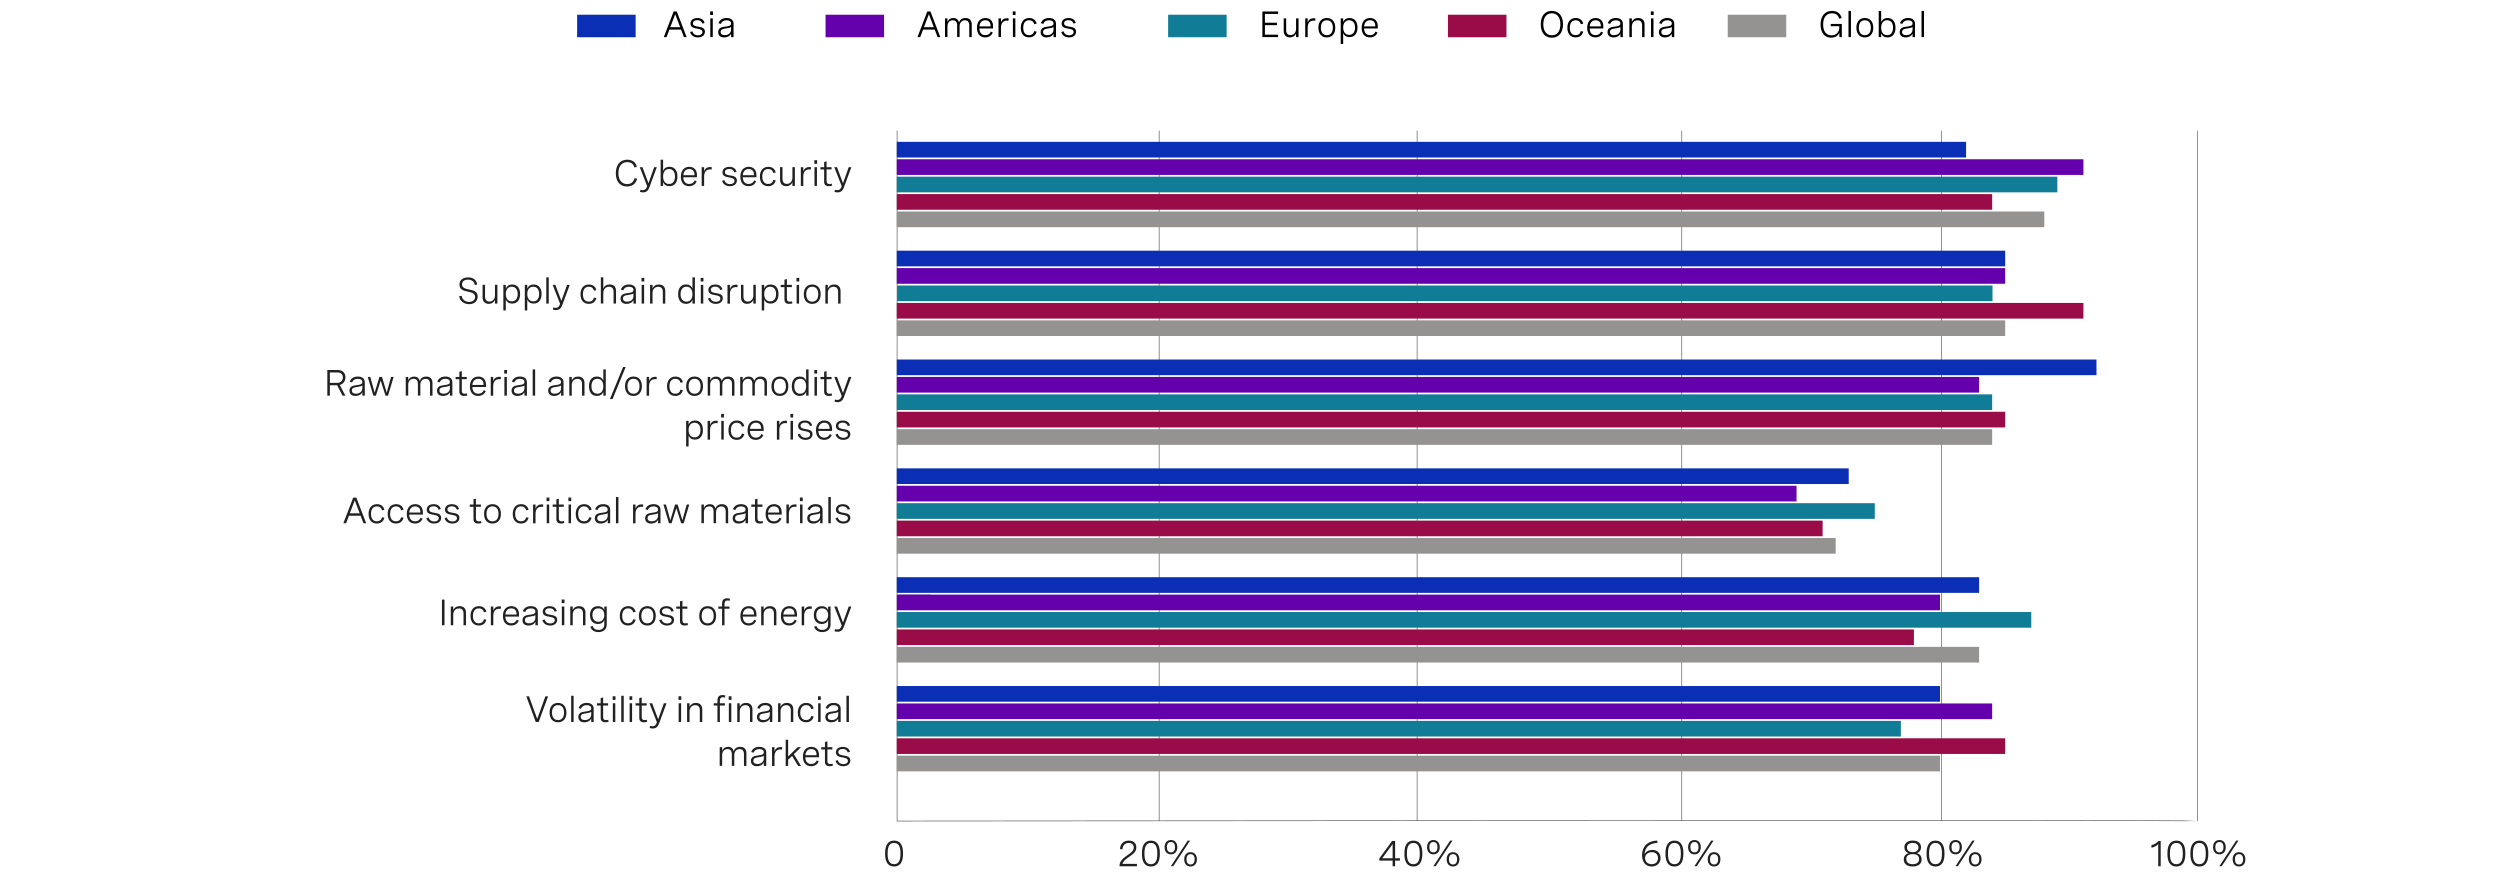 <?xml version="1.0" encoding="UTF-8"?><svg id="a" xmlns="http://www.w3.org/2000/svg" viewBox="0 0 956 337.97"><defs><style>.b{stroke:#000;stroke-width:.95px;}.b,.c{fill:none;stroke-miterlimit:10;}.c{stroke:#585656;stroke-width:.25px;}.d{fill:#0a2fb5;}.e{fill:#959392;}.f{fill:#117c96;}.g{fill:#212121;}.h{fill:#990c47;}.i{fill:#6500ad;}</style></defs><g><g><path d="M350.84,14.19l3.76-9.8h1.2l3.77,9.8h-1.04l-1.09-2.87h-4.46l-1.09,2.87h-1.04Zm2.47-3.8h3.77l-1.88-4.96-1.89,4.96Z"/><path d="M361.37,7.03h.94v1.33c.4-.94,1.17-1.47,2.28-1.47s1.86,.58,2.11,1.68c.41-1.06,1.22-1.68,2.5-1.68,1.55,0,2.39,.91,2.39,2.43v4.87h-.94v-4.46c0-1.29-.57-1.97-1.66-1.97-1.28,0-2.04,.96-2.04,2.3v4.12h-.94v-4.46c0-1.28-.55-1.97-1.64-1.97-1.29,0-2.06,.95-2.06,2.3v4.12h-.94V7.03Z"/><path d="M379.75,10.89h-5.23c.03,1.5,.77,2.56,2.27,2.56,1.11,0,1.78-.58,2.1-1.37l.77,.37c-.48,1.08-1.42,1.85-2.93,1.85-2.08,0-3.14-1.48-3.14-3.65,0-2.31,1.22-3.76,3.22-3.76,1.76,0,2.94,1.13,2.94,3.14v.86Zm-5.22-.8h4.27v-.14c0-1.5-.8-2.21-2.02-2.21-1.39,0-2.14,1-2.25,2.35Z"/><path d="M381.83,7.03h.94v1.59c.38-1.17,1.27-1.65,2.32-1.65,.2,0,.4,.02,.61,.06l-.05,.9c-.21-.03-.4-.05-.61-.05-1.46,0-2.27,.98-2.27,2.69v3.64h-.94V7.03Z"/><path d="M388.34,4.36v1.38h-1.07v-1.38h1.07Zm-.07,2.67v7.16h-.94V7.03h.94Z"/><path d="M395.5,9.25c-.25-.97-.93-1.51-1.96-1.51-1.35,0-2.26,.94-2.26,2.87,0,1.81,.79,2.84,2.24,2.84,1.06,0,1.74-.55,1.98-1.56l.91,.2c-.33,1.33-1.3,2.21-2.89,2.21-2,0-3.17-1.39-3.17-3.69s1.24-3.72,3.21-3.72c1.59,0,2.53,.87,2.86,2.16l-.91,.2Z"/><path d="M403.81,9.07v5.13h-.93v-1.31c-.59,1.06-1.62,1.42-2.64,1.42-1.48,0-2.3-.77-2.3-2.04,0-1.76,1.58-1.95,2.91-2.12,1.13-.15,2.02-.29,2.02-1.18,0-.72-.58-1.22-1.72-1.22s-1.89,.51-2.19,1.39l-.9-.27c.4-1.22,1.47-1.98,3.1-1.98s2.65,.79,2.65,2.17Zm-.94,2.31v-1.05c-.47,.32-1.22,.44-1.98,.55-1.06,.15-2.02,.27-2.02,1.35,0,.85,.6,1.22,1.54,1.22,1.37,0,2.45-.77,2.45-2.08Z"/><path d="M410.5,9.02c-.25-.85-.89-1.32-1.93-1.32s-1.67,.48-1.67,1.22c0,.94,.97,1.1,2.03,1.28,1.22,.2,2.56,.42,2.56,1.91,0,1.32-1.05,2.2-2.66,2.2-1.47,0-2.66-.74-3-2.08l.88-.26c.27,1.07,1.12,1.54,2.13,1.54,1.07,0,1.72-.52,1.72-1.27,0-.93-.99-1.09-2.05-1.29-1.22-.22-2.54-.46-2.54-1.94,0-1.33,1.06-2.11,2.64-2.11s2.46,.77,2.74,1.87l-.84,.25Z"/></g><g><path d="M253.84,14.19l3.76-9.8h1.2l3.77,9.8h-1.04l-1.09-2.87h-4.46l-1.09,2.87h-1.04Zm2.47-3.8h3.77l-1.88-4.96-1.89,4.96Z"/><path d="M268.57,9.02c-.25-.85-.89-1.32-1.93-1.32s-1.67,.48-1.67,1.22c0,.94,.97,1.1,2.03,1.28,1.22,.2,2.56,.42,2.56,1.91,0,1.32-1.05,2.2-2.66,2.2-1.47,0-2.66-.74-3-2.08l.88-.26c.27,1.07,1.12,1.54,2.13,1.54,1.07,0,1.72-.52,1.72-1.27,0-.93-.99-1.09-2.05-1.29-1.22-.22-2.54-.46-2.54-1.94,0-1.33,1.06-2.11,2.64-2.11s2.46,.77,2.74,1.87l-.84,.25Z"/><path d="M272.63,4.36v1.38h-1.07v-1.38h1.07Zm-.07,2.67v7.16h-.94V7.03h.94Z"/><path d="M280.51,9.07v5.13h-.93v-1.31c-.59,1.06-1.62,1.42-2.64,1.42-1.48,0-2.3-.77-2.3-2.04,0-1.76,1.58-1.95,2.91-2.12,1.13-.15,2.02-.29,2.02-1.18,0-.72-.58-1.22-1.72-1.22s-1.89,.51-2.19,1.39l-.9-.27c.4-1.22,1.47-1.98,3.1-1.98s2.65,.79,2.65,2.17Zm-.94,2.31v-1.05c-.47,.32-1.22,.44-1.98,.55-1.06,.15-2.02,.27-2.02,1.35,0,.85,.6,1.22,1.54,1.22,1.37,0,2.45-.77,2.45-2.08Z"/></g><rect class="i" x="315.69" y="5.63" width="22.38" height="8.61"/></g><rect class="d" x="220.69" y="5.63" width="22.38" height="8.61"/><g><g><path d="M597.69,9.29c0,3.23-1.61,5.13-4.26,5.13s-4.25-1.9-4.25-5.13,1.61-5.13,4.25-5.13,4.26,1.9,4.26,5.13Zm-7.52,0c0,2.66,1.24,4.2,3.26,4.2s3.26-1.54,3.26-4.2-1.24-4.2-3.26-4.2-3.26,1.54-3.26,4.2Z"/><path d="M604.51,9.25c-.25-.97-.93-1.51-1.96-1.51-1.35,0-2.26,.94-2.26,2.87,0,1.81,.79,2.84,2.24,2.84,1.06,0,1.74-.55,1.98-1.56l.91,.2c-.33,1.33-1.3,2.21-2.89,2.21-2,0-3.17-1.39-3.17-3.69s1.24-3.72,3.21-3.72c1.59,0,2.53,.87,2.86,2.16l-.91,.2Z"/><path d="M613.11,10.89h-5.23c.03,1.5,.77,2.56,2.27,2.56,1.11,0,1.78-.58,2.1-1.37l.77,.37c-.48,1.08-1.42,1.85-2.93,1.85-2.08,0-3.14-1.48-3.14-3.65,0-2.31,1.22-3.76,3.22-3.76,1.76,0,2.94,1.13,2.94,3.14v.86Zm-5.22-.8h4.27v-.14c0-1.5-.8-2.21-2.02-2.21-1.39,0-2.14,1-2.25,2.35Z"/><path d="M620.58,9.07v5.13h-.93v-1.31c-.59,1.06-1.62,1.42-2.64,1.42-1.48,0-2.3-.77-2.3-2.04,0-1.76,1.58-1.95,2.91-2.12,1.13-.15,2.02-.29,2.02-1.18,0-.72-.58-1.22-1.72-1.22s-1.89,.51-2.19,1.39l-.9-.27c.4-1.22,1.47-1.98,3.1-1.98s2.65,.79,2.65,2.17Zm-.94,2.31v-1.05c-.47,.32-1.22,.44-1.98,.55-1.06,.15-2.02,.27-2.02,1.35,0,.85,.6,1.22,1.54,1.22,1.37,0,2.45-.77,2.45-2.08Z"/><path d="M623.07,7.03h.94v1.36c.43-.94,1.22-1.5,2.42-1.5,1.59,0,2.45,.96,2.45,2.49v4.81h-.94v-4.47c0-1.24-.57-1.96-1.72-1.96-1.39,0-2.21,1.03-2.21,2.37v4.06h-.94V7.03Z"/><path d="M632.36,4.36v1.38h-1.07v-1.38h1.07Zm-.07,2.67v7.16h-.94V7.03h.94Z"/><path d="M640.24,9.07v5.13h-.93v-1.31c-.59,1.06-1.62,1.42-2.64,1.42-1.48,0-2.3-.77-2.3-2.04,0-1.76,1.58-1.95,2.91-2.12,1.13-.15,2.02-.29,2.02-1.18,0-.72-.58-1.22-1.72-1.22s-1.89,.51-2.19,1.39l-.9-.27c.4-1.22,1.47-1.98,3.1-1.98s2.65,.79,2.65,2.17Zm-.94,2.31v-1.05c-.47,.32-1.22,.44-1.98,.55-1.06,.15-2.02,.27-2.02,1.35,0,.85,.6,1.22,1.54,1.22,1.37,0,2.45-.77,2.45-2.08Z"/></g><rect class="h" x="553.69" y="5.63" width="22.38" height="8.61"/></g><g><g><path d="M700.08,9.14h4.23v5.05h-.94v-1.72c-.43,1.14-1.5,1.94-3.13,1.94-2.52,0-4.06-1.91-4.06-5.05s1.61-5.2,4.38-5.2c1.91,0,3.25,.96,3.68,2.75l-.95,.24c-.31-1.37-1.32-2.06-2.74-2.06-2.17,0-3.38,1.63-3.38,4.26s1.17,4.16,3.23,4.16,2.94-1.54,2.94-3.04v-.45h-3.26v-.88Z"/><path d="M706.86,4.17h.94V14.19h-.94V4.17Z"/><path d="M716.34,10.6c0,2.31-1.24,3.71-3.23,3.71s-3.23-1.39-3.23-3.71,1.24-3.71,3.23-3.71,3.23,1.4,3.23,3.71Zm-5.52,0c0,1.84,.86,2.86,2.29,2.86s2.3-1.02,2.3-2.86-.86-2.86-2.3-2.86-2.29,1.03-2.29,2.86Z"/><path d="M718.42,14.19V4.17h.94v4.29c.46-1.13,1.36-1.57,2.44-1.57,2.02,0,3.04,1.5,3.04,3.71s-1.02,3.71-3.06,3.71c-1.07,0-1.96-.42-2.43-1.59v1.48h-.93Zm5.48-3.6c0-1.79-.85-2.86-2.26-2.86s-2.28,1.06-2.28,2.86,.85,2.86,2.28,2.86,2.26-1.07,2.26-2.86Z"/><path d="M732.3,9.07v5.13h-.93v-1.31c-.59,1.06-1.62,1.42-2.64,1.42-1.48,0-2.3-.77-2.3-2.04,0-1.76,1.58-1.95,2.91-2.12,1.13-.15,2.02-.29,2.02-1.18,0-.72-.58-1.22-1.72-1.22s-1.89,.51-2.19,1.39l-.9-.27c.4-1.22,1.47-1.98,3.1-1.98s2.65,.79,2.65,2.17Zm-.94,2.31v-1.05c-.47,.32-1.22,.44-1.98,.55-1.06,.15-2.02,.27-2.02,1.35,0,.85,.6,1.22,1.54,1.22,1.37,0,2.45-.77,2.45-2.08Z"/><path d="M734.79,4.17h.94V14.19h-.94V4.17Z"/></g><rect class="e" x="660.69" y="5.63" width="22.38" height="8.61"/></g><g><g><path d="M488.75,5.32h-5.05v3.37h4.59v.93h-4.59v3.64h5.05v.93h-6.02V4.39h6.02v.93Z"/><path d="M496.56,14.19h-.94v-1.39c-.43,.94-1.22,1.5-2.36,1.5-1.5,0-2.37-.95-2.37-2.49V7.03h.94v4.44c0,1.24,.57,1.96,1.65,1.96,1.32,0,2.14-1.03,2.14-2.37V7.03h.94v7.16Z"/><path d="M499.12,7.03h.94v1.59c.38-1.17,1.27-1.65,2.32-1.65,.2,0,.4,.02,.61,.06l-.05,.9c-.21-.03-.4-.05-.61-.05-1.46,0-2.27,.98-2.27,2.69v3.64h-.94V7.03Z"/><path d="M510.61,10.6c0,2.31-1.24,3.71-3.23,3.71s-3.23-1.39-3.23-3.71,1.24-3.71,3.23-3.71,3.23,1.4,3.23,3.71Zm-5.52,0c0,1.84,.86,2.86,2.29,2.86s2.3-1.02,2.3-2.86-.86-2.86-2.3-2.86-2.29,1.03-2.29,2.86Z"/><path d="M512.69,7.03h.94v1.42c.47-1.09,1.32-1.56,2.44-1.56,2.02,0,3.04,1.5,3.04,3.65s-1.05,3.65-3.05,3.65c-1.13,0-1.96-.47-2.43-1.57v4.19h-.94V7.03Zm5.48,3.51c0-1.73-.84-2.8-2.26-2.8s-2.28,1.07-2.28,2.8,.86,2.8,2.28,2.8,2.26-1.07,2.26-2.8Z"/><path d="M526.86,10.89h-5.23c.03,1.5,.77,2.56,2.27,2.56,1.11,0,1.78-.58,2.1-1.37l.77,.37c-.48,1.08-1.42,1.85-2.93,1.85-2.08,0-3.14-1.48-3.14-3.65,0-2.31,1.22-3.76,3.22-3.76,1.76,0,2.94,1.13,2.94,3.14v.86Zm-5.22-.8h4.27v-.14c0-1.5-.8-2.21-2.02-2.21-1.39,0-2.14,1-2.25,2.35Z"/></g><rect class="f" x="446.69" y="5.63" width="22.38" height="8.61"/></g><g/><g><path class="c" d="M343.05,49.97V313.97s497.22-.55,497.22,0V49.97"/><line class="c" x1="443.26" y1="49.97" x2="443.26" y2="313.97"/><line class="c" x1="643.11" y1="49.97" x2="643.11" y2="313.97"/><line class="c" x1="541.9" y1="313.97" x2="541.9" y2="49.97"/><line class="c" x1="742.5" y1="313.97" x2="742.5" y2="49.97"/><g><path class="g" d="M734.61,323.99c0,1-.51,1.9-1.64,2.28,1.31,.29,1.87,1.29,1.87,2.39,0,1.63-1.22,2.69-3.42,2.69s-3.42-1.04-3.42-2.68c0-1.11,.57-2.11,1.87-2.4-1.13-.38-1.64-1.28-1.64-2.28,0-1.54,1.21-2.56,3.19-2.56s3.19,1.01,3.19,2.55Zm-5.64,4.52c0,1.22,.9,1.96,2.45,1.96s2.45-.73,2.45-1.96-.85-1.89-2.45-1.89-2.45,.68-2.45,1.89Zm.25-4.41c0,1.11,.78,1.76,2.21,1.76s2.2-.66,2.2-1.76-.8-1.77-2.2-1.77-2.21,.65-2.21,1.77Z"/><path class="g" d="M743.57,326.2v.41c0,3.11-1.18,4.75-3.42,4.75s-3.43-1.64-3.43-4.75v-.41c0-3.11,1.18-4.75,3.43-4.75s3.42,1.64,3.42,4.75Zm-5.89,0v.41c0,2.59,.81,3.86,2.46,3.86s2.45-1.27,2.45-3.86v-.41c0-2.59-.81-3.86-2.45-3.86s-2.46,1.27-2.46,3.86Z"/><path class="g" d="M750.24,323.96c0,1.68-.94,2.75-2.43,2.75s-2.43-1.07-2.43-2.75,.94-2.74,2.43-2.74,2.43,1.07,2.43,2.74Zm-3.99,0c0,1.26,.55,1.98,1.57,1.98s1.55-.72,1.55-1.98-.55-1.97-1.55-1.97-1.57,.72-1.57,1.97Zm8.87-2.52l-6.43,9.8h-.9l6.43-9.8h.9Zm2.62,7.16c0,1.68-.94,2.75-2.43,2.75s-2.43-1.07-2.43-2.75,.94-2.73,2.43-2.73,2.43,1.06,2.43,2.73Zm-3.99,0c0,1.26,.55,1.98,1.56,1.98s1.56-.72,1.56-1.98-.55-1.97-1.56-1.97-1.56,.72-1.56,1.97Z"/></g><g><path class="g" d="M826.25,321.58v9.67h-.95v-8.46c-.62,.68-1.48,1.15-2.59,1.39v-1c1.1-.24,2-.79,2.69-1.61h.85Z"/><path class="g" d="M835.67,326.2v.41c0,3.11-1.18,4.75-3.42,4.75s-3.43-1.64-3.43-4.75v-.41c0-3.11,1.18-4.75,3.43-4.75s3.42,1.64,3.42,4.75Zm-5.89,0v.41c0,2.59,.81,3.86,2.46,3.86s2.45-1.27,2.45-3.86v-.41c0-2.59-.81-3.86-2.45-3.86s-2.46,1.27-2.46,3.86Z"/><path class="g" d="M844.46,326.2v.41c0,3.11-1.18,4.75-3.42,4.75s-3.43-1.64-3.43-4.75v-.41c0-3.11,1.18-4.75,3.43-4.75s3.42,1.64,3.42,4.75Zm-5.89,0v.41c0,2.59,.81,3.86,2.46,3.86s2.45-1.27,2.45-3.86v-.41c0-2.59-.81-3.86-2.45-3.86s-2.46,1.27-2.46,3.86Z"/><path class="g" d="M851.13,323.96c0,1.68-.94,2.75-2.43,2.75s-2.43-1.07-2.43-2.75,.94-2.74,2.43-2.74,2.43,1.07,2.43,2.74Zm-3.99,0c0,1.26,.55,1.98,1.57,1.98s1.55-.72,1.55-1.98-.55-1.97-1.55-1.97-1.57,.72-1.57,1.97Zm8.87-2.52l-6.43,9.8h-.9l6.43-9.8h.9Zm2.62,7.16c0,1.68-.94,2.75-2.43,2.75s-2.43-1.07-2.43-2.75,.94-2.73,2.43-2.73,2.43,1.06,2.43,2.73Zm-3.99,0c0,1.26,.55,1.98,1.56,1.98s1.56-.72,1.56-1.98-.55-1.97-1.56-1.97-1.56,.72-1.56,1.97Z"/></g><g><path class="g" d="M633.8,322.35c-3.13,.07-4.83,1.74-4.93,4.44,.39-1.2,1.69-1.78,2.99-1.78,1.98,0,3.14,1.32,3.14,3.1,0,2-1.48,3.25-3.42,3.25s-3.66-1.36-3.66-4.31c0-3.52,2.31-5.54,5.82-5.61l.06,.92Zm.22,5.8c0-1.38-.9-2.28-2.34-2.28s-2.6,.85-2.6,2.29c0,1.37,1.07,2.3,2.53,2.3,1.38,0,2.41-.84,2.41-2.31Z"/><path class="g" d="M643.73,326.2v.41c0,3.11-1.18,4.75-3.42,4.75s-3.43-1.64-3.43-4.75v-.41c0-3.11,1.18-4.75,3.43-4.75s3.42,1.64,3.42,4.75Zm-5.89,0v.41c0,2.59,.81,3.86,2.46,3.86s2.45-1.27,2.45-3.86v-.41c0-2.59-.81-3.86-2.45-3.86s-2.46,1.27-2.46,3.86Z"/><path class="g" d="M650.39,323.96c0,1.68-.94,2.75-2.43,2.75s-2.43-1.07-2.43-2.75,.94-2.74,2.43-2.74,2.43,1.07,2.43,2.74Zm-3.99,0c0,1.26,.55,1.98,1.57,1.98s1.55-.72,1.55-1.98-.55-1.97-1.55-1.97-1.57,.72-1.57,1.97Zm8.87-2.52l-6.43,9.8h-.9l6.43-9.8h.9Zm2.62,7.16c0,1.68-.94,2.75-2.43,2.75s-2.43-1.07-2.43-2.75,.94-2.73,2.43-2.73,2.43,1.06,2.43,2.73Zm-3.99,0c0,1.26,.55,1.98,1.56,1.98s1.56-.72,1.56-1.98-.55-1.97-1.56-1.97-1.56,.72-1.56,1.97Z"/></g><g><path class="g" d="M533.49,328.2h1.85v.9h-1.85v2.15h-.95v-2.15h-5.09v-.83l4.89-6.69h1.16v6.62Zm-.95,0v-5.42l-3.98,5.42h3.98Z"/><path class="g" d="M543.9,326.2v.41c0,3.11-1.18,4.75-3.42,4.75s-3.43-1.64-3.43-4.75v-.41c0-3.11,1.18-4.75,3.43-4.75s3.42,1.64,3.42,4.75Zm-5.89,0v.41c0,2.59,.81,3.86,2.46,3.86s2.45-1.27,2.45-3.86v-.41c0-2.59-.81-3.86-2.45-3.86s-2.46,1.27-2.46,3.86Z"/><path class="g" d="M550.56,323.96c0,1.68-.94,2.75-2.43,2.75s-2.43-1.07-2.43-2.75,.94-2.74,2.43-2.74,2.43,1.07,2.43,2.74Zm-3.99,0c0,1.26,.55,1.98,1.57,1.98s1.55-.72,1.55-1.98-.55-1.97-1.55-1.97-1.57,.72-1.57,1.97Zm8.87-2.52l-6.43,9.8h-.9l6.43-9.8h.9Zm2.62,7.16c0,1.68-.94,2.75-2.43,2.75s-2.43-1.07-2.43-2.75,.94-2.73,2.43-2.73,2.43,1.06,2.43,2.73Zm-3.99,0c0,1.26,.55,1.98,1.56,1.98s1.56-.72,1.56-1.98-.55-1.97-1.56-1.97-1.56,.72-1.56,1.97Z"/></g><g><path class="g" d="M434.75,331.25h-6.64v-.33c0-1.22,.96-2.42,2.39-3.44l1.26-.9c.74-.53,1.79-1.29,1.79-2.52,0-1.03-.72-1.72-1.95-1.72-1.39,0-2.31,.9-2.35,2.44l-.96-.08c.05-1.89,1.25-3.25,3.38-3.25,1.88,0,2.86,1.07,2.86,2.58,0,1.65-1.16,2.49-2.23,3.25l-1.37,.98c-.88,.63-1.53,1.37-1.7,2.08h5.53v.9Z"/><path class="g" d="M443.53,326.2v.41c0,3.11-1.18,4.75-3.42,4.75s-3.43-1.64-3.43-4.75v-.41c0-3.11,1.18-4.75,3.43-4.75s3.42,1.64,3.42,4.75Zm-5.89,0v.41c0,2.59,.81,3.86,2.46,3.86s2.45-1.27,2.45-3.86v-.41c0-2.59-.81-3.86-2.45-3.86s-2.46,1.27-2.46,3.86Z"/><path class="g" d="M450.2,323.96c0,1.68-.94,2.75-2.43,2.75s-2.43-1.07-2.43-2.75,.94-2.74,2.43-2.74,2.43,1.07,2.43,2.74Zm-3.99,0c0,1.26,.55,1.98,1.57,1.98s1.55-.72,1.55-1.98-.55-1.97-1.55-1.97-1.57,.72-1.57,1.97Zm8.87-2.52l-6.43,9.8h-.9l6.43-9.8h.9Zm2.62,7.16c0,1.68-.94,2.75-2.43,2.75s-2.43-1.07-2.43-2.75,.94-2.73,2.43-2.73,2.43,1.06,2.43,2.73Zm-3.99,0c0,1.26,.55,1.98,1.56,1.98s1.56-.72,1.56-1.98-.55-1.97-1.56-1.97-1.56,.72-1.56,1.97Z"/></g><path class="g" d="M345.32,326.19v.41c0,3.11-1.18,4.75-3.42,4.75s-3.43-1.64-3.43-4.75v-.41c0-3.11,1.18-4.75,3.43-4.75s3.42,1.64,3.42,4.75Zm-5.89,0v.41c0,2.59,.81,3.86,2.46,3.86s2.45-1.27,2.45-3.86v-.41c0-2.59-.81-3.86-2.45-3.86s-2.46,1.27-2.46,3.86Z"/><g><path class="g" d="M242.59,64.06c-.31-1.37-1.32-2.06-2.73-2.06-2.2,0-3.38,1.7-3.38,4.23s1.24,4.16,3.32,4.16c1.51,0,2.54-.83,2.87-2.3l.95,.24c-.4,1.87-1.8,2.99-3.84,2.99-2.69,0-4.29-1.91-4.29-5.07s1.59-5.19,4.38-5.19c1.9,0,3.26,.96,3.68,2.75l-.95,.24Z"/><path class="g" d="M250.17,63.93h1l-2.91,7.89c-.44,1.18-1.25,1.76-2.34,1.76-.38,0-.81-.08-1.2-.2l.18-.81c.3,.09,.59,.16,.9,.16,.89,0,1.37-.54,1.68-1.54l-2.84-7.26h1.03l2.3,6.14,2.18-6.14Z"/><path class="g" d="M252.63,71.09v-10.03h.94v4.29c.46-1.13,1.36-1.57,2.44-1.57,2.02,0,3.04,1.5,3.04,3.71s-1.02,3.71-3.06,3.71c-1.07,0-1.96-.42-2.43-1.59v1.48h-.93Zm5.48-3.6c0-1.79-.85-2.86-2.26-2.86s-2.28,1.06-2.28,2.86,.85,2.86,2.28,2.86,2.26-1.07,2.26-2.86Z"/><path class="g" d="M266.52,67.79h-5.23c.03,1.5,.77,2.56,2.27,2.56,1.11,0,1.78-.58,2.1-1.37l.77,.37c-.48,1.08-1.42,1.85-2.93,1.85-2.08,0-3.14-1.48-3.14-3.65,0-2.31,1.22-3.76,3.22-3.76,1.76,0,2.94,1.13,2.94,3.14v.86Zm-5.22-.8h4.27v-.14c0-1.5-.8-2.21-2.02-2.21-1.39,0-2.14,1-2.25,2.35Z"/><path class="g" d="M268.32,63.93h.94v1.59c.38-1.17,1.27-1.65,2.32-1.65,.2,0,.4,.02,.61,.06l-.05,.9c-.21-.03-.4-.05-.61-.05-1.46,0-2.27,.98-2.27,2.69v3.64h-.94v-7.16Z"/><path class="g" d="M280.8,65.92c-.25-.85-.89-1.32-1.93-1.32s-1.67,.48-1.67,1.22c0,.94,.97,1.1,2.03,1.28,1.22,.2,2.56,.42,2.56,1.91,0,1.32-1.05,2.2-2.66,2.2-1.47,0-2.66-.74-3-2.08l.88-.26c.27,1.07,1.12,1.54,2.13,1.54,1.07,0,1.72-.52,1.72-1.27,0-.93-.99-1.09-2.05-1.29-1.22-.22-2.54-.46-2.54-1.94,0-1.33,1.06-2.11,2.64-2.11s2.46,.77,2.74,1.87l-.84,.25Z"/><path class="g" d="M289.26,67.79h-5.23c.03,1.5,.77,2.56,2.27,2.56,1.11,0,1.78-.58,2.1-1.37l.77,.37c-.48,1.08-1.42,1.85-2.93,1.85-2.08,0-3.14-1.48-3.14-3.65,0-2.31,1.22-3.76,3.22-3.76,1.76,0,2.94,1.13,2.94,3.14v.86Zm-5.22-.8h4.27v-.14c0-1.5-.8-2.21-2.02-2.21-1.39,0-2.14,1-2.25,2.35Z"/><path class="g" d="M295.73,66.15c-.25-.97-.93-1.51-1.96-1.51-1.35,0-2.26,.94-2.26,2.87,0,1.81,.79,2.84,2.24,2.84,1.06,0,1.74-.55,1.98-1.56l.91,.2c-.33,1.33-1.3,2.21-2.89,2.21-2,0-3.17-1.39-3.17-3.69s1.24-3.72,3.21-3.72c1.59,0,2.53,.87,2.86,2.16l-.91,.2Z"/><path class="g" d="M303.96,71.09h-.94v-1.39c-.43,.94-1.22,1.5-2.36,1.5-1.5,0-2.37-.95-2.37-2.49v-4.79h.94v4.44c0,1.24,.57,1.96,1.65,1.96,1.32,0,2.14-1.03,2.14-2.37v-4.03h.94v7.16Z"/><path class="g" d="M306.24,63.93h.94v1.59c.38-1.17,1.27-1.65,2.32-1.65,.2,0,.4,.02,.61,.06l-.05,.9c-.21-.03-.4-.05-.61-.05-1.46,0-2.27,.98-2.27,2.69v3.64h-.94v-7.16Z"/><path class="g" d="M312.47,61.26v1.38h-1.07v-1.38h1.07Zm-.07,2.67v7.16h-.94v-7.16h.94Z"/><path class="g" d="M317.98,63.93v.86h-1.89v4.4c0,.62,.17,1.17,1.11,1.17,.27,0,.56-.05,.87-.13l.1,.79c-.42,.12-.85,.18-1.26,.18-1.76,0-1.76-1.32-1.76-1.81v-4.6h-1.42v-.86h1.42v-1.98l.94-.25v2.23h1.89Z"/><path class="g" d="M324.56,63.93h1l-2.91,7.89c-.44,1.18-1.25,1.76-2.34,1.76-.38,0-.81-.08-1.2-.2l.18-.81c.3,.09,.59,.16,.9,.16,.89,0,1.37-.54,1.68-1.54l-2.84-7.26h1.03l2.3,6.14,2.18-6.14Z"/></g><g><path class="g" d="M181.53,108.98c-.15-1.22-1.02-2.04-2.56-2.04-1.34,0-2.28,.62-2.28,1.8,0,1.39,1.3,1.67,2.69,1.97,1.55,.33,3.29,.65,3.29,2.69,0,1.74-1.27,2.92-3.27,2.92s-3.61-1.24-3.81-3.04l.97-.17c.18,1.45,1.31,2.33,2.84,2.33,1.42,0,2.28-.76,2.28-1.89,0-1.41-1.33-1.7-2.73-2.01-1.58-.34-3.25-.7-3.25-2.69,0-1.8,1.37-2.78,3.32-2.78,2.06,0,3.24,1.09,3.47,2.73l-.96,.17Z"/><path class="g" d="M190.21,116.09h-.94v-1.39c-.43,.94-1.22,1.5-2.36,1.5-1.5,0-2.37-.95-2.37-2.49v-4.79h.94v4.44c0,1.24,.57,1.96,1.65,1.96,1.32,0,2.14-1.03,2.14-2.37v-4.03h.94v7.16Z"/><path class="g" d="M192.48,108.93h.94v1.42c.47-1.09,1.32-1.56,2.44-1.56,2.02,0,3.04,1.5,3.04,3.65s-1.05,3.65-3.05,3.65c-1.13,0-1.96-.47-2.43-1.57v4.19h-.94v-9.79Zm5.48,3.51c0-1.73-.84-2.8-2.26-2.8s-2.28,1.07-2.28,2.8,.86,2.8,2.28,2.8,2.26-1.07,2.26-2.8Z"/><path class="g" d="M200.69,108.93h.94v1.42c.47-1.09,1.32-1.56,2.44-1.56,2.02,0,3.04,1.5,3.04,3.65s-1.05,3.65-3.05,3.65c-1.13,0-1.96-.47-2.43-1.57v4.19h-.94v-9.79Zm5.48,3.51c0-1.73-.84-2.8-2.26-2.8s-2.28,1.07-2.28,2.8,.86,2.8,2.28,2.8,2.26-1.07,2.26-2.8Z"/><path class="g" d="M208.9,106.06h.94v10.03h-.94v-10.03Z"/><path class="g" d="M216.87,108.93h1l-2.91,7.89c-.44,1.18-1.25,1.76-2.34,1.76-.38,0-.81-.08-1.2-.2l.18-.81c.3,.09,.59,.16,.9,.16,.89,0,1.37-.54,1.68-1.54l-2.84-7.26h1.03l2.3,6.14,2.18-6.14Z"/><path class="g" d="M227.13,111.15c-.25-.97-.93-1.51-1.96-1.51-1.35,0-2.26,.94-2.26,2.87,0,1.81,.79,2.84,2.24,2.84,1.06,0,1.74-.55,1.98-1.56l.91,.2c-.33,1.33-1.3,2.21-2.89,2.21-2,0-3.17-1.39-3.17-3.69s1.24-3.72,3.21-3.72c1.59,0,2.53,.87,2.86,2.16l-.91,.2Z"/><path class="g" d="M229.76,106.06h.94v4.22c.43-.94,1.22-1.5,2.42-1.5,1.59,0,2.45,.96,2.45,2.49v4.81h-.94v-4.47c0-1.24-.57-1.96-1.72-1.96-1.39,0-2.21,1.03-2.21,2.37v4.06h-.94v-10.03Z"/><path class="g" d="M243.17,110.97v5.13h-.93v-1.31c-.59,1.06-1.62,1.42-2.64,1.42-1.48,0-2.3-.77-2.3-2.04,0-1.76,1.58-1.95,2.91-2.12,1.13-.15,2.02-.29,2.02-1.18,0-.72-.58-1.22-1.72-1.22s-1.89,.51-2.19,1.39l-.9-.27c.4-1.22,1.47-1.98,3.1-1.98s2.65,.79,2.65,2.17Zm-.94,2.31v-1.05c-.47,.32-1.22,.44-1.98,.55-1.06,.15-2.02,.27-2.02,1.35,0,.85,.6,1.22,1.54,1.22,1.37,0,2.45-.77,2.45-2.08Z"/><path class="g" d="M246.38,106.26v1.38h-1.07v-1.38h1.07Zm-.07,2.67v7.16h-.94v-7.16h.94Z"/><path class="g" d="M248.59,108.93h.94v1.36c.43-.94,1.22-1.5,2.42-1.5,1.59,0,2.45,.96,2.45,2.49v4.81h-.94v-4.47c0-1.24-.57-1.96-1.72-1.96-1.39,0-2.21,1.03-2.21,2.37v4.06h-.94v-7.16Z"/><path class="g" d="M265.73,116.09h-.93v-1.48c-.49,1.18-1.36,1.59-2.44,1.59-2.04,0-3.05-1.51-3.05-3.71s1.03-3.71,3.04-3.71c1.08,0,1.99,.44,2.44,1.57v-4.29h.94v10.03Zm-.94-3.6c0-1.8-.86-2.86-2.28-2.86s-2.26,1.07-2.26,2.86,.84,2.86,2.26,2.86,2.28-1.07,2.28-2.86Z"/><path class="g" d="M269,106.26v1.38h-1.07v-1.38h1.07Zm-.07,2.67v7.16h-.94v-7.16h.94Z"/><path class="g" d="M275.41,110.92c-.25-.85-.89-1.32-1.93-1.32s-1.67,.48-1.67,1.22c0,.94,.97,1.1,2.03,1.28,1.22,.2,2.56,.42,2.56,1.91,0,1.32-1.05,2.2-2.66,2.2-1.47,0-2.66-.74-3-2.08l.88-.26c.27,1.07,1.12,1.54,2.13,1.54,1.07,0,1.72-.52,1.72-1.27,0-.93-.99-1.09-2.05-1.29-1.22-.22-2.54-.46-2.54-1.94,0-1.33,1.06-2.11,2.64-2.11s2.46,.77,2.74,1.87l-.84,.25Z"/><path class="g" d="M278.19,108.93h.94v1.59c.38-1.17,1.27-1.65,2.32-1.65,.2,0,.4,.02,.61,.06l-.05,.9c-.21-.03-.4-.05-.61-.05-1.46,0-2.27,.98-2.27,2.69v3.64h-.94v-7.16Z"/><path class="g" d="M289.02,116.09h-.94v-1.39c-.43,.94-1.22,1.5-2.36,1.5-1.5,0-2.37-.95-2.37-2.49v-4.79h.94v4.44c0,1.24,.57,1.96,1.65,1.96,1.32,0,2.14-1.03,2.14-2.37v-4.03h.94v7.16Z"/><path class="g" d="M291.29,108.93h.94v1.42c.47-1.09,1.32-1.56,2.44-1.56,2.02,0,3.04,1.5,3.04,3.65s-1.05,3.65-3.05,3.65c-1.13,0-1.96-.47-2.43-1.57v4.19h-.94v-9.79Zm5.48,3.51c0-1.73-.84-2.8-2.26-2.8s-2.28,1.07-2.28,2.8,.86,2.8,2.28,2.8,2.26-1.07,2.26-2.8Z"/><path class="g" d="M302.8,108.93v.86h-1.89v4.4c0,.62,.17,1.17,1.11,1.17,.27,0,.56-.05,.87-.13l.1,.79c-.42,.12-.85,.18-1.26,.18-1.76,0-1.76-1.32-1.76-1.81v-4.6h-1.42v-.86h1.42v-1.98l.94-.25v2.23h1.89Z"/><path class="g" d="M305.64,106.26v1.38h-1.07v-1.38h1.07Zm-.07,2.67v7.16h-.94v-7.16h.94Z"/><path class="g" d="M313.83,112.5c0,2.31-1.24,3.71-3.23,3.71s-3.23-1.39-3.23-3.71,1.24-3.71,3.23-3.71,3.23,1.4,3.23,3.71Zm-5.52,0c0,1.84,.86,2.86,2.29,2.86s2.3-1.02,2.3-2.86-.86-2.86-2.3-2.86-2.29,1.03-2.29,2.86Z"/><path class="g" d="M315.62,108.93h.94v1.36c.43-.94,1.22-1.5,2.42-1.5,1.59,0,2.45,.96,2.45,2.49v4.81h-.94v-4.47c0-1.24-.57-1.96-1.72-1.96-1.39,0-2.21,1.03-2.21,2.37v4.06h-.94v-7.16Z"/></g><g><path class="g" d="M125.17,141.5h4.15c1.7,0,2.78,1.18,2.78,2.78,0,1.46-.89,2.61-2.16,2.93l2.13,4.09h-1.09l-2.06-3.98h-2.78v3.98h-.97v-9.8Zm.97,.93v3.97h2.87c1.24,0,2.1-.86,2.1-2.07s-.81-1.9-1.96-1.9h-3.01Z"/><path class="g" d="M139.5,146.17v5.13h-.93v-1.31c-.59,1.06-1.62,1.42-2.64,1.42-1.48,0-2.3-.77-2.3-2.04,0-1.76,1.58-1.95,2.91-2.12,1.13-.15,2.02-.29,2.02-1.18,0-.72-.58-1.22-1.72-1.22s-1.89,.51-2.19,1.39l-.9-.27c.4-1.22,1.47-1.98,3.1-1.98s2.65,.79,2.65,2.17Zm-.94,2.31v-1.05c-.47,.32-1.22,.44-1.98,.55-1.06,.15-2.02,.27-2.02,1.35,0,.85,.6,1.22,1.54,1.22,1.37,0,2.45-.77,2.45-2.08Z"/><path class="g" d="M149.54,144.14h.98l-2.13,7.16h-.98l-1.83-5.8-1.83,5.8h-.99l-2.13-7.16h.98l1.66,6.04,1.81-6.04h.99l1.81,6.04,1.66-6.04Z"/><path class="g" d="M155.16,144.14h.94v1.33c.4-.94,1.17-1.47,2.28-1.47s1.86,.58,2.11,1.68c.41-1.06,1.22-1.68,2.5-1.68,1.55,0,2.39,.91,2.39,2.43v4.87h-.94v-4.46c0-1.29-.57-1.97-1.66-1.97-1.28,0-2.04,.96-2.04,2.3v4.12h-.94v-4.46c0-1.28-.55-1.97-1.64-1.97-1.29,0-2.06,.95-2.06,2.3v4.12h-.94v-7.16Z"/><path class="g" d="M172.98,146.17v5.13h-.93v-1.31c-.59,1.06-1.62,1.42-2.64,1.42-1.48,0-2.3-.77-2.3-2.04,0-1.76,1.58-1.95,2.91-2.12,1.13-.15,2.02-.29,2.02-1.18,0-.72-.58-1.22-1.72-1.22s-1.89,.51-2.19,1.39l-.9-.27c.4-1.22,1.47-1.98,3.1-1.98s2.65,.79,2.65,2.17Zm-.94,2.31v-1.05c-.47,.32-1.22,.44-1.98,.55-1.06,.15-2.02,.27-2.02,1.35,0,.85,.6,1.22,1.54,1.22,1.37,0,2.45-.77,2.45-2.08Z"/><path class="g" d="M178.49,144.14v.86h-1.89v4.4c0,.62,.17,1.17,1.11,1.17,.27,0,.56-.05,.87-.13l.1,.79c-.42,.12-.85,.18-1.26,.18-1.76,0-1.76-1.32-1.76-1.81v-4.6h-1.42v-.86h1.42v-1.98l.94-.25v2.23h1.89Z"/><path class="g" d="M185.86,148h-5.23c.03,1.5,.77,2.56,2.27,2.56,1.11,0,1.78-.58,2.1-1.37l.77,.37c-.48,1.08-1.42,1.85-2.93,1.85-2.08,0-3.14-1.48-3.14-3.65,0-2.31,1.22-3.76,3.22-3.76,1.76,0,2.94,1.13,2.94,3.14v.86Zm-5.22-.8h4.27v-.14c0-1.5-.8-2.21-2.02-2.21-1.39,0-2.14,1-2.25,2.35Z"/><path class="g" d="M187.66,144.14h.94v1.59c.38-1.17,1.27-1.65,2.32-1.65,.2,0,.4,.02,.61,.06l-.05,.9c-.21-.03-.4-.05-.61-.05-1.46,0-2.27,.98-2.27,2.69v3.64h-.94v-7.16Z"/><path class="g" d="M193.89,141.47v1.38h-1.07v-1.38h1.07Zm-.07,2.67v7.16h-.94v-7.16h.94Z"/><path class="g" d="M201.49,146.17v5.13h-.93v-1.31c-.59,1.06-1.62,1.42-2.64,1.42-1.48,0-2.3-.77-2.3-2.04,0-1.76,1.58-1.95,2.91-2.12,1.13-.15,2.02-.29,2.02-1.18,0-.72-.58-1.22-1.72-1.22s-1.89,.51-2.19,1.39l-.9-.27c.4-1.22,1.47-1.98,3.1-1.98s2.65,.79,2.65,2.17Zm-.94,2.31v-1.05c-.47,.32-1.22,.44-1.98,.55-1.06,.15-2.02,.27-2.02,1.35,0,.85,.6,1.22,1.54,1.22,1.37,0,2.45-.77,2.45-2.08Z"/><path class="g" d="M203.7,141.27h.94v10.03h-.94v-10.03Z"/><path class="g" d="M215.49,146.17v5.13h-.93v-1.31c-.59,1.06-1.62,1.42-2.64,1.42-1.48,0-2.3-.77-2.3-2.04,0-1.76,1.58-1.95,2.91-2.12,1.13-.15,2.02-.29,2.02-1.18,0-.72-.58-1.22-1.72-1.22s-1.89,.51-2.19,1.39l-.9-.27c.4-1.22,1.47-1.98,3.1-1.98s2.65,.79,2.65,2.17Zm-.94,2.31v-1.05c-.47,.32-1.22,.44-1.98,.55-1.06,.15-2.02,.27-2.02,1.35,0,.85,.6,1.22,1.54,1.22,1.37,0,2.45-.77,2.45-2.08Z"/><path class="g" d="M217.7,144.14h.94v1.36c.43-.94,1.22-1.5,2.42-1.5,1.59,0,2.45,.96,2.45,2.49v4.81h-.94v-4.47c0-1.24-.57-1.96-1.72-1.96-1.39,0-2.21,1.03-2.21,2.37v4.06h-.94v-7.16Z"/><path class="g" d="M231.65,151.3h-.93v-1.48c-.49,1.18-1.36,1.59-2.44,1.59-2.04,0-3.05-1.51-3.05-3.71s1.03-3.71,3.04-3.71c1.08,0,1.99,.44,2.44,1.57v-4.29h.94v10.03Zm-.94-3.6c0-1.8-.86-2.86-2.28-2.86s-2.26,1.07-2.26,2.86,.84,2.86,2.26,2.86,2.28-1.07,2.28-2.86Z"/><path class="g" d="M239.26,140.35l-5.01,12.25h-1.01l5.02-12.25h1Z"/><path class="g" d="M245.47,147.7c0,2.31-1.24,3.71-3.23,3.71s-3.23-1.39-3.23-3.71,1.24-3.71,3.23-3.71,3.23,1.4,3.23,3.71Zm-5.52,0c0,1.84,.86,2.86,2.29,2.86s2.3-1.02,2.3-2.86-.86-2.86-2.3-2.86-2.29,1.03-2.29,2.86Z"/><path class="g" d="M247.27,144.14h.94v1.59c.38-1.17,1.27-1.65,2.32-1.65,.2,0,.4,.02,.61,.06l-.05,.9c-.21-.03-.4-.05-.61-.05-1.46,0-2.27,.98-2.27,2.69v3.64h-.94v-7.16Z"/><path class="g" d="M260.22,146.36c-.25-.97-.93-1.51-1.96-1.51-1.35,0-2.26,.94-2.26,2.87,0,1.81,.79,2.84,2.24,2.84,1.06,0,1.74-.55,1.98-1.56l.91,.2c-.33,1.33-1.3,2.21-2.89,2.21-2,0-3.17-1.39-3.17-3.69s1.24-3.72,3.21-3.72c1.59,0,2.53,.87,2.86,2.16l-.91,.2Z"/><path class="g" d="M268.84,147.7c0,2.31-1.24,3.71-3.23,3.71s-3.23-1.39-3.23-3.71,1.24-3.71,3.23-3.71,3.23,1.4,3.23,3.71Zm-5.52,0c0,1.84,.86,2.86,2.29,2.86s2.3-1.02,2.3-2.86-.86-2.86-2.3-2.86-2.29,1.03-2.29,2.86Z"/><path class="g" d="M270.63,144.14h.94v1.33c.4-.94,1.17-1.47,2.28-1.47s1.86,.58,2.11,1.68c.41-1.06,1.22-1.68,2.5-1.68,1.55,0,2.39,.91,2.39,2.43v4.87h-.94v-4.46c0-1.29-.57-1.97-1.66-1.97-1.28,0-2.04,.96-2.04,2.3v4.12h-.94v-4.46c0-1.28-.55-1.97-1.64-1.97-1.29,0-2.06,.95-2.06,2.3v4.12h-.94v-7.16Z"/><path class="g" d="M283.06,144.14h.94v1.33c.4-.94,1.17-1.47,2.28-1.47s1.86,.58,2.11,1.68c.41-1.06,1.22-1.68,2.5-1.68,1.55,0,2.39,.91,2.39,2.43v4.87h-.94v-4.46c0-1.29-.57-1.97-1.66-1.97-1.28,0-2.04,.96-2.04,2.3v4.12h-.94v-4.46c0-1.28-.55-1.97-1.64-1.97-1.29,0-2.06,.95-2.06,2.3v4.12h-.94v-7.16Z"/><path class="g" d="M301.46,147.7c0,2.31-1.24,3.71-3.23,3.71s-3.23-1.39-3.23-3.71,1.24-3.71,3.23-3.71,3.23,1.4,3.23,3.71Zm-5.52,0c0,1.84,.86,2.86,2.29,2.86s2.3-1.02,2.3-2.86-.86-2.86-2.3-2.86-2.29,1.03-2.29,2.86Z"/><path class="g" d="M309.2,151.3h-.93v-1.48c-.49,1.18-1.36,1.59-2.44,1.59-2.04,0-3.05-1.51-3.05-3.71s1.03-3.71,3.04-3.71c1.08,0,1.99,.44,2.44,1.57v-4.29h.94v10.03Zm-.94-3.6c0-1.8-.86-2.86-2.28-2.86s-2.26,1.07-2.26,2.86,.84,2.86,2.26,2.86,2.28-1.07,2.28-2.86Z"/><path class="g" d="M312.47,141.47v1.38h-1.07v-1.38h1.07Zm-.07,2.67v7.16h-.94v-7.16h.94Z"/><path class="g" d="M317.98,144.14v.86h-1.89v4.4c0,.62,.17,1.17,1.11,1.17,.27,0,.56-.05,.87-.13l.1,.79c-.42,.12-.85,.18-1.26,.18-1.76,0-1.76-1.32-1.76-1.81v-4.6h-1.42v-.86h1.42v-1.98l.94-.25v2.23h1.89Z"/><path class="g" d="M324.56,144.14h1l-2.91,7.89c-.44,1.18-1.25,1.76-2.34,1.76-.38,0-.81-.08-1.2-.2l.18-.81c.3,.09,.59,.16,.9,.16,.89,0,1.37-.54,1.68-1.54l-2.84-7.26h1.03l2.3,6.14,2.18-6.14Z"/><path class="g" d="M262.38,160.94h.94v1.42c.47-1.09,1.32-1.56,2.44-1.56,2.02,0,3.04,1.5,3.04,3.65s-1.05,3.65-3.05,3.65c-1.13,0-1.96-.47-2.43-1.57v4.19h-.94v-9.79Zm5.48,3.51c0-1.73-.84-2.8-2.26-2.8s-2.28,1.07-2.28,2.8,.86,2.8,2.28,2.8,2.26-1.07,2.26-2.8Z"/><path class="g" d="M270.59,160.94h.94v1.59c.38-1.17,1.27-1.65,2.32-1.65,.2,0,.4,.02,.61,.06l-.05,.9c-.21-.03-.4-.05-.61-.05-1.46,0-2.27,.98-2.27,2.69v3.64h-.94v-7.16Z"/><path class="g" d="M276.83,158.27v1.38h-1.07v-1.38h1.07Zm-.07,2.67v7.16h-.94v-7.16h.94Z"/><path class="g" d="M283.71,163.16c-.25-.97-.93-1.51-1.96-1.51-1.35,0-2.26,.94-2.26,2.87,0,1.81,.79,2.84,2.24,2.84,1.06,0,1.74-.55,1.98-1.56l.91,.2c-.33,1.33-1.3,2.21-2.89,2.21-2,0-3.17-1.39-3.17-3.69s1.24-3.72,3.21-3.72c1.59,0,2.53,.87,2.86,2.16l-.91,.2Z"/><path class="g" d="M292.02,164.8h-5.23c.03,1.5,.77,2.56,2.27,2.56,1.11,0,1.78-.58,2.1-1.37l.77,.37c-.48,1.08-1.42,1.85-2.93,1.85-2.08,0-3.14-1.48-3.14-3.65,0-2.31,1.22-3.76,3.22-3.76,1.76,0,2.94,1.13,2.94,3.14v.86Zm-5.22-.8h4.27v-.14c0-1.5-.8-2.21-2.02-2.21-1.39,0-2.14,1-2.25,2.35Z"/><path class="g" d="M297.08,160.94h.94v1.59c.38-1.17,1.27-1.65,2.32-1.65,.2,0,.4,.02,.61,.06l-.05,.9c-.21-.03-.4-.05-.61-.05-1.46,0-2.27,.98-2.27,2.69v3.64h-.94v-7.16Z"/><path class="g" d="M303.31,158.27v1.38h-1.07v-1.38h1.07Zm-.07,2.67v7.16h-.94v-7.16h.94Z"/><path class="g" d="M309.72,162.92c-.25-.85-.89-1.32-1.93-1.32s-1.67,.48-1.67,1.22c0,.94,.97,1.1,2.03,1.28,1.22,.2,2.56,.42,2.56,1.91,0,1.32-1.05,2.2-2.66,2.2-1.47,0-2.66-.74-3-2.08l.88-.26c.27,1.07,1.12,1.54,2.13,1.54,1.07,0,1.72-.52,1.72-1.27,0-.93-.99-1.09-2.05-1.29-1.22-.22-2.54-.46-2.54-1.94,0-1.33,1.06-2.11,2.64-2.11s2.46,.77,2.74,1.87l-.84,.25Z"/><path class="g" d="M318.18,164.8h-5.23c.03,1.5,.77,2.56,2.27,2.56,1.11,0,1.78-.58,2.1-1.37l.77,.37c-.48,1.08-1.42,1.85-2.93,1.85-2.08,0-3.14-1.48-3.14-3.65,0-2.31,1.22-3.76,3.22-3.76,1.76,0,2.94,1.13,2.94,3.14v.86Zm-5.22-.8h4.27v-.14c0-1.5-.8-2.21-2.02-2.21-1.39,0-2.14,1-2.25,2.35Z"/><path class="g" d="M324.18,162.92c-.25-.85-.89-1.32-1.93-1.32s-1.67,.48-1.67,1.22c0,.94,.97,1.1,2.03,1.28,1.22,.2,2.56,.42,2.56,1.91,0,1.32-1.05,2.2-2.66,2.2-1.47,0-2.66-.74-3-2.08l.88-.26c.27,1.07,1.12,1.54,2.13,1.54,1.07,0,1.72-.52,1.72-1.27,0-.93-.99-1.09-2.05-1.29-1.22-.22-2.54-.46-2.54-1.94,0-1.33,1.06-2.11,2.64-2.11s2.46,.77,2.74,1.87l-.84,.25Z"/></g><g><path class="g" d="M131.3,200.09l3.76-9.8h1.2l3.77,9.8h-1.04l-1.09-2.87h-4.46l-1.09,2.87h-1.04Zm2.47-3.8h3.77l-1.88-4.96-1.89,4.96Z"/><path class="g" d="M146.09,195.15c-.25-.97-.93-1.51-1.96-1.51-1.35,0-2.26,.94-2.26,2.87,0,1.81,.79,2.84,2.24,2.84,1.06,0,1.74-.55,1.98-1.56l.91,.2c-.33,1.33-1.3,2.21-2.89,2.21-2,0-3.17-1.39-3.17-3.69s1.24-3.72,3.21-3.72c1.59,0,2.53,.87,2.86,2.16l-.91,.2Z"/><path class="g" d="M153.4,195.15c-.25-.97-.93-1.51-1.96-1.51-1.35,0-2.26,.94-2.26,2.87,0,1.81,.79,2.84,2.24,2.84,1.06,0,1.74-.55,1.98-1.56l.91,.2c-.33,1.33-1.3,2.21-2.89,2.21-2,0-3.17-1.39-3.17-3.69s1.24-3.72,3.21-3.72c1.59,0,2.53,.87,2.86,2.16l-.91,.2Z"/><path class="g" d="M161.71,196.79h-5.23c.03,1.5,.77,2.56,2.27,2.56,1.11,0,1.78-.58,2.1-1.37l.77,.37c-.48,1.08-1.42,1.85-2.93,1.85-2.08,0-3.14-1.48-3.14-3.65,0-2.31,1.22-3.76,3.22-3.76,1.76,0,2.94,1.13,2.94,3.14v.86Zm-5.22-.8h4.27v-.14c0-1.5-.8-2.21-2.02-2.21-1.39,0-2.14,1-2.25,2.35Z"/><path class="g" d="M167.71,194.92c-.25-.85-.89-1.32-1.93-1.32s-1.67,.48-1.67,1.22c0,.94,.97,1.1,2.03,1.28,1.22,.2,2.56,.42,2.56,1.91,0,1.32-1.05,2.2-2.66,2.2-1.47,0-2.66-.74-3-2.08l.88-.26c.27,1.07,1.12,1.54,2.13,1.54,1.07,0,1.72-.52,1.72-1.27,0-.93-.99-1.09-2.05-1.29-1.22-.22-2.54-.46-2.54-1.94,0-1.33,1.06-2.11,2.64-2.11s2.46,.77,2.74,1.87l-.84,.25Z"/><path class="g" d="M174.69,194.92c-.25-.85-.89-1.32-1.93-1.32s-1.67,.48-1.67,1.22c0,.94,.97,1.1,2.03,1.28,1.22,.2,2.56,.42,2.56,1.91,0,1.32-1.05,2.2-2.66,2.2-1.47,0-2.66-.74-3-2.08l.88-.26c.27,1.07,1.12,1.54,2.13,1.54,1.07,0,1.72-.52,1.72-1.27,0-.93-.99-1.09-2.05-1.29-1.22-.22-2.54-.46-2.54-1.94,0-1.33,1.06-2.11,2.64-2.11s2.46,.77,2.74,1.87l-.84,.25Z"/><path class="g" d="M183.89,192.93v.86h-1.89v4.4c0,.62,.17,1.17,1.11,1.17,.27,0,.56-.05,.87-.13l.1,.79c-.42,.12-.85,.18-1.26,.18-1.76,0-1.76-1.32-1.76-1.81v-4.6h-1.42v-.86h1.42v-1.98l.94-.25v2.23h1.89Z"/><path class="g" d="M191.56,196.5c0,2.31-1.24,3.71-3.23,3.71s-3.23-1.39-3.23-3.71,1.24-3.71,3.23-3.71,3.23,1.4,3.23,3.71Zm-5.52,0c0,1.84,.86,2.86,2.29,2.86s2.3-1.02,2.3-2.86-.86-2.86-2.3-2.86-2.29,1.03-2.29,2.86Z"/><path class="g" d="M201.22,195.15c-.25-.97-.93-1.51-1.96-1.51-1.35,0-2.26,.94-2.26,2.87,0,1.81,.79,2.84,2.24,2.84,1.06,0,1.74-.55,1.98-1.56l.91,.2c-.33,1.33-1.3,2.21-2.89,2.21-2,0-3.17-1.39-3.17-3.69s1.24-3.72,3.21-3.72c1.59,0,2.53,.87,2.86,2.16l-.91,.2Z"/><path class="g" d="M203.85,192.93h.94v1.59c.38-1.17,1.27-1.65,2.32-1.65,.2,0,.4,.02,.61,.06l-.05,.9c-.21-.03-.4-.05-.61-.05-1.46,0-2.27,.98-2.27,2.69v3.64h-.94v-7.16Z"/><path class="g" d="M210.08,190.26v1.38h-1.07v-1.38h1.07Zm-.07,2.67v7.16h-.94v-7.16h.94Z"/><path class="g" d="M215.59,192.93v.86h-1.89v4.4c0,.62,.17,1.17,1.11,1.17,.27,0,.56-.05,.87-.13l.1,.79c-.42,.12-.85,.18-1.26,.18-1.76,0-1.76-1.32-1.76-1.81v-4.6h-1.42v-.86h1.42v-1.98l.94-.25v2.23h1.89Z"/><path class="g" d="M218.43,190.26v1.38h-1.07v-1.38h1.07Zm-.07,2.67v7.16h-.94v-7.16h.94Z"/><path class="g" d="M225.31,195.15c-.25-.97-.93-1.51-1.96-1.51-1.35,0-2.26,.94-2.26,2.87,0,1.81,.79,2.84,2.24,2.84,1.06,0,1.74-.55,1.98-1.56l.91,.2c-.33,1.33-1.3,2.21-2.89,2.21-2,0-3.17-1.39-3.17-3.69s1.24-3.72,3.21-3.72c1.59,0,2.53,.87,2.86,2.16l-.91,.2Z"/><path class="g" d="M233.33,194.97v5.13h-.93v-1.31c-.59,1.06-1.62,1.42-2.64,1.42-1.48,0-2.3-.77-2.3-2.04,0-1.76,1.58-1.95,2.91-2.12,1.13-.15,2.02-.29,2.02-1.18,0-.72-.58-1.22-1.72-1.22s-1.89,.51-2.19,1.39l-.9-.27c.4-1.22,1.47-1.98,3.1-1.98s2.65,.79,2.65,2.17Zm-.94,2.31v-1.05c-.47,.32-1.22,.44-1.98,.55-1.06,.15-2.02,.27-2.02,1.35,0,.85,.6,1.22,1.54,1.22,1.37,0,2.45-.77,2.45-2.08Z"/><path class="g" d="M235.54,190.06h.94v10.03h-.94v-10.03Z"/><path class="g" d="M242.08,192.93h.94v1.59c.38-1.17,1.27-1.65,2.32-1.65,.2,0,.4,.02,.61,.06l-.05,.9c-.21-.03-.4-.05-.61-.05-1.46,0-2.27,.98-2.27,2.69v3.64h-.94v-7.16Z"/><path class="g" d="M252.57,194.97v5.13h-.93v-1.31c-.59,1.06-1.62,1.42-2.64,1.42-1.48,0-2.3-.77-2.3-2.04,0-1.76,1.58-1.95,2.91-2.12,1.13-.15,2.02-.29,2.02-1.18,0-.72-.58-1.22-1.72-1.22s-1.89,.51-2.19,1.39l-.9-.27c.4-1.22,1.47-1.98,3.1-1.98s2.65,.79,2.65,2.17Zm-.94,2.31v-1.05c-.47,.32-1.22,.44-1.98,.55-1.06,.15-2.02,.27-2.02,1.35,0,.85,.6,1.22,1.54,1.22,1.37,0,2.45-.77,2.45-2.08Z"/><path class="g" d="M262.6,192.93h.98l-2.13,7.16h-.98l-1.83-5.8-1.83,5.8h-.99l-2.13-7.16h.98l1.66,6.04,1.81-6.04h.99l1.81,6.04,1.66-6.04Z"/><path class="g" d="M268.23,192.93h.94v1.33c.4-.94,1.17-1.47,2.28-1.47s1.86,.58,2.11,1.68c.41-1.06,1.22-1.68,2.5-1.68,1.55,0,2.39,.91,2.39,2.43v4.87h-.94v-4.46c0-1.29-.57-1.97-1.66-1.97-1.28,0-2.04,.96-2.04,2.3v4.12h-.94v-4.46c0-1.28-.55-1.97-1.64-1.97-1.29,0-2.06,.95-2.06,2.3v4.12h-.94v-7.16Z"/><path class="g" d="M286.04,194.97v5.13h-.93v-1.31c-.59,1.06-1.62,1.42-2.64,1.42-1.48,0-2.3-.77-2.3-2.04,0-1.76,1.58-1.95,2.91-2.12,1.13-.15,2.02-.29,2.02-1.18,0-.72-.58-1.22-1.72-1.22s-1.89,.51-2.19,1.39l-.9-.27c.4-1.22,1.47-1.98,3.1-1.98s2.65,.79,2.65,2.17Zm-.94,2.31v-1.05c-.47,.32-1.22,.44-1.98,.55-1.06,.15-2.02,.27-2.02,1.35,0,.85,.6,1.22,1.54,1.22,1.37,0,2.45-.77,2.45-2.08Z"/><path class="g" d="M291.55,192.93v.86h-1.89v4.4c0,.62,.17,1.17,1.11,1.17,.27,0,.56-.05,.87-.13l.1,.79c-.42,.12-.85,.18-1.26,.18-1.76,0-1.76-1.32-1.76-1.81v-4.6h-1.42v-.86h1.42v-1.98l.94-.25v2.23h1.89Z"/><path class="g" d="M298.92,196.79h-5.23c.03,1.5,.77,2.56,2.27,2.56,1.11,0,1.78-.58,2.1-1.37l.77,.37c-.48,1.08-1.42,1.85-2.93,1.85-2.08,0-3.14-1.48-3.14-3.65,0-2.31,1.22-3.76,3.22-3.76,1.76,0,2.94,1.13,2.94,3.14v.86Zm-5.22-.8h4.27v-.14c0-1.5-.8-2.21-2.02-2.21-1.39,0-2.14,1-2.25,2.35Z"/><path class="g" d="M300.72,192.93h.94v1.59c.38-1.17,1.27-1.65,2.32-1.65,.2,0,.4,.02,.61,.06l-.05,.9c-.21-.03-.4-.05-.61-.05-1.46,0-2.27,.98-2.27,2.69v3.64h-.94v-7.16Z"/><path class="g" d="M306.95,190.26v1.38h-1.07v-1.38h1.07Zm-.07,2.67v7.16h-.94v-7.16h.94Z"/><path class="g" d="M314.56,194.97v5.13h-.93v-1.31c-.59,1.06-1.62,1.42-2.64,1.42-1.48,0-2.3-.77-2.3-2.04,0-1.76,1.58-1.95,2.91-2.12,1.13-.15,2.02-.29,2.02-1.18,0-.72-.58-1.22-1.72-1.22s-1.89,.51-2.19,1.39l-.9-.27c.4-1.22,1.47-1.98,3.1-1.98s2.65,.79,2.65,2.17Zm-.94,2.31v-1.05c-.47,.32-1.22,.44-1.98,.55-1.06,.15-2.02,.27-2.02,1.35,0,.85,.6,1.22,1.54,1.22,1.37,0,2.45-.77,2.45-2.08Z"/><path class="g" d="M316.76,190.06h.94v10.03h-.94v-10.03Z"/><path class="g" d="M324.18,194.92c-.25-.85-.89-1.32-1.93-1.32s-1.67,.48-1.67,1.22c0,.94,.97,1.1,2.03,1.28,1.22,.2,2.56,.42,2.56,1.91,0,1.32-1.05,2.2-2.66,2.2-1.47,0-2.66-.74-3-2.08l.88-.26c.27,1.07,1.12,1.54,2.13,1.54,1.07,0,1.72-.52,1.72-1.27,0-.93-.99-1.09-2.05-1.29-1.22-.22-2.54-.46-2.54-1.94,0-1.33,1.06-2.11,2.64-2.11s2.46,.77,2.74,1.87l-.84,.25Z"/></g><g><path class="g" d="M169,229.29h.97v9.8h-.97v-9.8Z"/><path class="g" d="M172.38,231.93h.94v1.36c.43-.94,1.22-1.5,2.42-1.5,1.59,0,2.45,.96,2.45,2.49v4.81h-.94v-4.47c0-1.24-.57-1.96-1.72-1.96-1.39,0-2.21,1.03-2.21,2.37v4.06h-.94v-7.16Z"/><path class="g" d="M185.07,234.15c-.25-.97-.93-1.51-1.96-1.51-1.35,0-2.26,.94-2.26,2.87,0,1.81,.79,2.84,2.24,2.84,1.06,0,1.74-.55,1.98-1.56l.91,.2c-.33,1.33-1.3,2.21-2.89,2.21-2,0-3.17-1.39-3.17-3.69s1.24-3.72,3.21-3.72c1.59,0,2.53,.87,2.86,2.16l-.91,.2Z"/><path class="g" d="M187.7,231.93h.94v1.59c.38-1.17,1.27-1.65,2.32-1.65,.2,0,.4,.02,.61,.06l-.05,.9c-.21-.03-.4-.05-.61-.05-1.46,0-2.27,.98-2.27,2.69v3.64h-.94v-7.16Z"/><path class="g" d="M198.48,235.79h-5.23c.03,1.5,.77,2.56,2.27,2.56,1.11,0,1.78-.58,2.1-1.37l.77,.37c-.48,1.08-1.42,1.85-2.93,1.85-2.08,0-3.14-1.48-3.14-3.65,0-2.31,1.22-3.76,3.22-3.76,1.76,0,2.94,1.13,2.94,3.14v.86Zm-5.22-.8h4.27v-.14c0-1.5-.8-2.21-2.02-2.21-1.39,0-2.14,1-2.25,2.35Z"/><path class="g" d="M205.67,233.97v5.13h-.93v-1.31c-.59,1.06-1.62,1.42-2.64,1.42-1.48,0-2.3-.77-2.3-2.04,0-1.76,1.58-1.95,2.91-2.12,1.13-.15,2.02-.29,2.02-1.18,0-.72-.58-1.22-1.72-1.22s-1.89,.51-2.19,1.39l-.9-.27c.4-1.22,1.47-1.98,3.1-1.98s2.65,.79,2.65,2.17Zm-.94,2.31v-1.05c-.47,.32-1.22,.44-1.98,.55-1.06,.15-2.02,.27-2.02,1.35,0,.85,.6,1.22,1.54,1.22,1.37,0,2.45-.77,2.45-2.08Z"/><path class="g" d="M212.08,233.92c-.25-.85-.89-1.32-1.93-1.32s-1.67,.48-1.67,1.22c0,.94,.97,1.1,2.03,1.28,1.22,.2,2.56,.42,2.56,1.91,0,1.32-1.05,2.2-2.66,2.2-1.47,0-2.66-.74-3-2.08l.88-.26c.27,1.07,1.12,1.54,2.13,1.54,1.07,0,1.72-.52,1.72-1.27,0-.93-.99-1.09-2.05-1.29-1.22-.22-2.54-.46-2.54-1.94,0-1.33,1.06-2.11,2.64-2.11s2.46,.77,2.74,1.87l-.84,.25Z"/><path class="g" d="M215.86,229.26v1.38h-1.07v-1.38h1.07Zm-.07,2.67v7.16h-.94v-7.16h.94Z"/><path class="g" d="M218.07,231.93h.94v1.36c.43-.94,1.22-1.5,2.42-1.5,1.59,0,2.45,.96,2.45,2.49v4.81h-.94v-4.47c0-1.24-.57-1.96-1.72-1.96-1.39,0-2.21,1.03-2.21,2.37v4.06h-.94v-7.16Z"/><path class="g" d="M232.02,231.93v6.93c0,1.7-1.24,2.86-3.17,2.86-1.64,0-2.76-.85-3.12-2.09l.9-.25c.28,.94,1.06,1.5,2.24,1.5,1.39,0,2.21-.77,2.21-1.99v-1.8c-.44,1.09-1.33,1.53-2.43,1.53-2.01,0-3.04-1.46-3.04-3.42s1.01-3.4,3.05-3.4c1.07,0,1.97,.4,2.43,1.5v-1.37h.94Zm-5.48,3.27c0,1.54,.86,2.57,2.27,2.57s2.27-1.03,2.27-2.57-.85-2.56-2.27-2.56-2.27,1.03-2.27,2.56Z"/><path class="g" d="M242.15,234.15c-.25-.97-.93-1.51-1.96-1.51-1.35,0-2.26,.94-2.26,2.87,0,1.81,.79,2.84,2.24,2.84,1.06,0,1.74-.55,1.98-1.56l.91,.2c-.33,1.33-1.3,2.21-2.89,2.21-2,0-3.17-1.39-3.17-3.69s1.24-3.72,3.21-3.72c1.59,0,2.53,.87,2.86,2.16l-.91,.2Z"/><path class="g" d="M250.77,235.5c0,2.31-1.24,3.71-3.23,3.71s-3.23-1.39-3.23-3.71,1.24-3.71,3.23-3.71,3.23,1.4,3.23,3.71Zm-5.52,0c0,1.84,.86,2.86,2.29,2.86s2.3-1.02,2.3-2.86-.86-2.86-2.3-2.86-2.29,1.03-2.29,2.86Z"/><path class="g" d="M256.77,233.92c-.25-.85-.89-1.32-1.93-1.32s-1.67,.48-1.67,1.22c0,.94,.97,1.1,2.03,1.28,1.22,.2,2.56,.42,2.56,1.91,0,1.32-1.05,2.2-2.66,2.2-1.47,0-2.66-.74-3-2.08l.88-.26c.27,1.07,1.12,1.54,2.13,1.54,1.07,0,1.72-.52,1.72-1.27,0-.93-.99-1.09-2.05-1.29-1.22-.22-2.54-.46-2.54-1.94,0-1.33,1.06-2.11,2.64-2.11s2.46,.77,2.74,1.87l-.84,.25Z"/><path class="g" d="M262.85,231.93v.86h-1.89v4.4c0,.62,.17,1.17,1.11,1.17,.27,0,.56-.05,.87-.13l.1,.79c-.42,.12-.85,.18-1.26,.18-1.76,0-1.76-1.32-1.76-1.81v-4.6h-1.42v-.86h1.42v-1.98l.94-.25v2.23h1.89Z"/><path class="g" d="M273.84,235.5c0,2.31-1.24,3.71-3.23,3.71s-3.23-1.39-3.23-3.71,1.24-3.71,3.23-3.71,3.23,1.4,3.23,3.71Zm-5.52,0c0,1.84,.86,2.86,2.29,2.86s2.3-1.02,2.3-2.86-.86-2.86-2.3-2.86-2.29,1.03-2.29,2.86Z"/><path class="g" d="M276.12,239.09v-6.3h-1.42v-.86h1.42v-1.07c0-1.48,.72-2.07,1.98-2.07,.36,0,.69,.05,1.03,.16l-.12,.82c-.27-.09-.52-.14-.78-.14-.98,0-1.18,.64-1.18,1.34v.96h1.91v.86h-1.91v6.3h-.94Z"/><path class="g" d="M289.28,235.79h-5.23c.03,1.5,.77,2.56,2.27,2.56,1.11,0,1.78-.58,2.1-1.37l.77,.37c-.48,1.08-1.42,1.85-2.93,1.85-2.08,0-3.14-1.48-3.14-3.65,0-2.31,1.22-3.76,3.22-3.76,1.76,0,2.94,1.13,2.94,3.14v.86Zm-5.22-.8h4.27v-.14c0-1.5-.8-2.21-2.02-2.21-1.39,0-2.14,1-2.25,2.35Z"/><path class="g" d="M291.08,231.93h.94v1.36c.43-.94,1.22-1.5,2.42-1.5,1.59,0,2.45,.96,2.45,2.49v4.81h-.94v-4.47c0-1.24-.57-1.96-1.72-1.96-1.39,0-2.21,1.03-2.21,2.37v4.06h-.94v-7.16Z"/><path class="g" d="M304.77,235.79h-5.23c.03,1.5,.77,2.56,2.27,2.56,1.11,0,1.78-.58,2.1-1.37l.77,.37c-.48,1.08-1.42,1.85-2.93,1.85-2.08,0-3.14-1.48-3.14-3.65,0-2.31,1.22-3.76,3.22-3.76,1.76,0,2.94,1.13,2.94,3.14v.86Zm-5.22-.8h4.27v-.14c0-1.5-.8-2.21-2.02-2.21-1.39,0-2.14,1-2.25,2.35Z"/><path class="g" d="M306.57,231.93h.94v1.59c.38-1.17,1.27-1.65,2.32-1.65,.2,0,.4,.02,.61,.06l-.05,.9c-.21-.03-.4-.05-.61-.05-1.46,0-2.27,.98-2.27,2.69v3.64h-.94v-7.16Z"/><path class="g" d="M317.61,231.93v6.93c0,1.7-1.24,2.86-3.17,2.86-1.64,0-2.76-.85-3.12-2.09l.9-.25c.28,.94,1.06,1.5,2.24,1.5,1.39,0,2.21-.77,2.21-1.99v-1.8c-.44,1.09-1.33,1.53-2.43,1.53-2.01,0-3.04-1.46-3.04-3.42s1.01-3.4,3.05-3.4c1.07,0,1.97,.4,2.43,1.5v-1.37h.94Zm-5.48,3.27c0,1.54,.86,2.57,2.27,2.57s2.27-1.03,2.27-2.57-.85-2.56-2.27-2.56-2.27,1.03-2.27,2.56Z"/><path class="g" d="M324.56,231.93h1l-2.91,7.89c-.44,1.18-1.25,1.76-2.34,1.76-.38,0-.81-.08-1.2-.2l.18-.81c.3,.09,.59,.16,.9,.16,.89,0,1.37-.54,1.68-1.54l-2.84-7.26h1.03l2.3,6.14,2.18-6.14Z"/></g><g><path class="g" d="M208.55,266.29h1.04l-3.6,9.8h-1.12l-3.6-9.8h1.03l3.13,8.62,3.12-8.62Z"/><path class="g" d="M216.61,272.5c0,2.31-1.24,3.71-3.23,3.71s-3.23-1.39-3.23-3.71,1.24-3.71,3.23-3.71,3.23,1.4,3.23,3.71Zm-5.52,0c0,1.84,.86,2.86,2.29,2.86s2.3-1.02,2.3-2.86-.86-2.86-2.3-2.86-2.29,1.03-2.29,2.86Z"/><path class="g" d="M218.41,266.06h.94v10.03h-.94v-10.03Z"/><path class="g" d="M227.02,270.97v5.13h-.93v-1.31c-.59,1.06-1.62,1.42-2.64,1.42-1.48,0-2.3-.77-2.3-2.04,0-1.76,1.58-1.95,2.91-2.12,1.13-.15,2.02-.29,2.02-1.18,0-.72-.58-1.22-1.72-1.22s-1.89,.51-2.19,1.39l-.9-.27c.4-1.22,1.47-1.98,3.1-1.98s2.65,.79,2.65,2.17Zm-.94,2.31v-1.05c-.47,.32-1.22,.44-1.98,.55-1.06,.15-2.02,.27-2.02,1.35,0,.85,.6,1.22,1.54,1.22,1.37,0,2.45-.77,2.45-2.08Z"/><path class="g" d="M232.53,268.93v.86h-1.89v4.4c0,.62,.17,1.17,1.11,1.17,.27,0,.56-.05,.87-.13l.1,.79c-.42,.12-.85,.18-1.26,.18-1.76,0-1.76-1.32-1.76-1.81v-4.6h-1.42v-.86h1.42v-1.98l.94-.25v2.23h1.89Z"/><path class="g" d="M235.36,266.26v1.38h-1.07v-1.38h1.07Zm-.07,2.67v7.16h-.94v-7.16h.94Z"/><path class="g" d="M237.57,266.06h.94v10.03h-.94v-10.03Z"/><path class="g" d="M241.78,266.26v1.38h-1.07v-1.38h1.07Zm-.07,2.67v7.16h-.94v-7.16h.94Z"/><path class="g" d="M247.29,268.93v.86h-1.89v4.4c0,.62,.17,1.17,1.11,1.17,.27,0,.56-.05,.87-.13l.1,.79c-.42,.12-.85,.18-1.26,.18-1.76,0-1.76-1.32-1.76-1.81v-4.6h-1.42v-.86h1.42v-1.98l.94-.25v2.23h1.89Z"/><path class="g" d="M253.88,268.93h1l-2.91,7.89c-.44,1.18-1.25,1.76-2.34,1.76-.38,0-.81-.08-1.2-.2l.18-.81c.3,.09,.59,.16,.9,.16,.89,0,1.37-.54,1.68-1.54l-2.84-7.26h1.03l2.3,6.14,2.18-6.14Z"/><path class="g" d="M260.53,266.26v1.38h-1.07v-1.38h1.07Zm-.07,2.67v7.16h-.94v-7.16h.94Z"/><path class="g" d="M262.74,268.93h.94v1.36c.43-.94,1.22-1.5,2.42-1.5,1.59,0,2.45,.96,2.45,2.49v4.81h-.94v-4.47c0-1.24-.57-1.96-1.72-1.96-1.39,0-2.21,1.03-2.21,2.37v4.06h-.94v-7.16Z"/><path class="g" d="M274.35,276.09v-6.3h-1.42v-.86h1.42v-1.07c0-1.48,.72-2.07,1.98-2.07,.36,0,.69,.05,1.03,.16l-.12,.82c-.27-.09-.52-.14-.78-.14-.98,0-1.18,.64-1.18,1.34v.96h1.91v.86h-1.91v6.3h-.94Z"/><path class="g" d="M279.72,266.26v1.38h-1.07v-1.38h1.07Zm-.07,2.67v7.16h-.94v-7.16h.94Z"/><path class="g" d="M281.93,268.93h.94v1.36c.43-.94,1.22-1.5,2.42-1.5,1.59,0,2.45,.96,2.45,2.49v4.81h-.94v-4.47c0-1.24-.57-1.96-1.72-1.96-1.39,0-2.21,1.03-2.21,2.37v4.06h-.94v-7.16Z"/><path class="g" d="M295.33,270.97v5.13h-.93v-1.31c-.59,1.06-1.62,1.42-2.64,1.42-1.48,0-2.3-.77-2.3-2.04,0-1.76,1.58-1.95,2.91-2.12,1.13-.15,2.02-.29,2.02-1.18,0-.72-.58-1.22-1.72-1.22s-1.89,.51-2.19,1.39l-.9-.27c.4-1.22,1.47-1.98,3.1-1.98s2.65,.79,2.65,2.17Zm-.94,2.31v-1.05c-.47,.32-1.22,.44-1.98,.55-1.06,.15-2.02,.27-2.02,1.35,0,.85,.6,1.22,1.54,1.22,1.37,0,2.45-.77,2.45-2.08Z"/><path class="g" d="M297.54,268.93h.94v1.36c.43-.94,1.22-1.5,2.42-1.5,1.59,0,2.45,.96,2.45,2.49v4.81h-.94v-4.47c0-1.24-.57-1.96-1.72-1.96-1.39,0-2.21,1.03-2.21,2.37v4.06h-.94v-7.16Z"/><path class="g" d="M310.23,271.15c-.25-.97-.93-1.51-1.96-1.51-1.35,0-2.26,.94-2.26,2.87,0,1.81,.79,2.84,2.24,2.84,1.06,0,1.74-.55,1.98-1.56l.91,.2c-.33,1.33-1.3,2.21-2.89,2.21-2,0-3.17-1.39-3.17-3.69s1.24-3.72,3.21-3.72c1.59,0,2.53,.87,2.86,2.16l-.91,.2Z"/><path class="g" d="M313.87,266.26v1.38h-1.07v-1.38h1.07Zm-.07,2.67v7.16h-.94v-7.16h.94Z"/><path class="g" d="M321.47,270.97v5.13h-.93v-1.31c-.59,1.06-1.62,1.42-2.64,1.42-1.48,0-2.3-.77-2.3-2.04,0-1.76,1.58-1.95,2.91-2.12,1.13-.15,2.02-.29,2.02-1.18,0-.72-.58-1.22-1.72-1.22s-1.89,.51-2.19,1.39l-.9-.27c.4-1.22,1.47-1.98,3.1-1.98s2.65,.79,2.65,2.17Zm-.94,2.31v-1.05c-.47,.32-1.22,.44-1.98,.55-1.06,.15-2.02,.27-2.02,1.35,0,.85,.6,1.22,1.54,1.22,1.37,0,2.45-.77,2.45-2.08Z"/><path class="g" d="M323.68,266.06h.94v10.03h-.94v-10.03Z"/><path class="g" d="M275.21,285.73h.94v1.33c.4-.94,1.17-1.47,2.28-1.47s1.86,.58,2.11,1.68c.41-1.06,1.22-1.68,2.5-1.68,1.55,0,2.39,.91,2.39,2.43v4.87h-.94v-4.46c0-1.29-.57-1.97-1.66-1.97-1.28,0-2.04,.96-2.04,2.3v4.12h-.94v-4.46c0-1.28-.55-1.97-1.64-1.97-1.29,0-2.06,.95-2.06,2.3v4.12h-.94v-7.16Z"/><path class="g" d="M293.02,287.77v5.13h-.93v-1.31c-.59,1.06-1.62,1.42-2.64,1.42-1.48,0-2.3-.77-2.3-2.04,0-1.76,1.58-1.95,2.91-2.12,1.13-.15,2.02-.29,2.02-1.18,0-.72-.58-1.22-1.72-1.22s-1.89,.51-2.19,1.39l-.9-.27c.4-1.22,1.47-1.98,3.1-1.98s2.65,.79,2.65,2.17Zm-.94,2.31v-1.05c-.47,.32-1.22,.44-1.98,.55-1.06,.15-2.02,.27-2.02,1.35,0,.85,.6,1.22,1.54,1.22,1.37,0,2.45-.77,2.45-2.08Z"/><path class="g" d="M295.23,285.73h.94v1.59c.38-1.17,1.27-1.65,2.32-1.65,.2,0,.4,.02,.61,.06l-.05,.9c-.21-.03-.4-.05-.61-.05-1.46,0-2.27,.98-2.27,2.69v3.64h-.94v-7.16Z"/><path class="g" d="M306.31,285.73l-2.75,2.67,2.74,4.49h-1.1l-2.3-3.81-1.51,1.43v2.39h-.94v-10.03h.94v6.4l3.62-3.53h1.29Z"/><path class="g" d="M313.19,289.59h-5.23c.03,1.5,.77,2.56,2.27,2.56,1.11,0,1.78-.58,2.1-1.37l.77,.37c-.48,1.08-1.42,1.85-2.93,1.85-2.08,0-3.14-1.48-3.14-3.65,0-2.31,1.22-3.76,3.22-3.76,1.76,0,2.94,1.13,2.94,3.14v.86Zm-5.22-.8h4.27v-.14c0-1.5-.8-2.21-2.02-2.21-1.39,0-2.14,1-2.25,2.35Z"/><path class="g" d="M318.29,285.73v.86h-1.89v4.4c0,.62,.17,1.17,1.11,1.17,.27,0,.56-.05,.87-.13l.1,.79c-.42,.12-.85,.18-1.26,.18-1.76,0-1.76-1.32-1.76-1.81v-4.6h-1.42v-.86h1.42v-1.98l.94-.25v2.23h1.89Z"/><path class="g" d="M324.18,287.72c-.25-.85-.89-1.32-1.93-1.32s-1.67,.48-1.67,1.22c0,.94,.97,1.1,2.03,1.28,1.22,.2,2.56,.42,2.56,1.91,0,1.32-1.05,2.2-2.66,2.2-1.47,0-2.66-.74-3-2.08l.88-.26c.27,1.07,1.12,1.54,2.13,1.54,1.07,0,1.72-.52,1.72-1.27,0-.93-.99-1.09-2.05-1.29-1.22-.22-2.54-.46-2.54-1.94,0-1.33,1.06-2.11,2.64-2.11s2.46,.77,2.74,1.87l-.84,.25Z"/></g></g><g><line class="b" x1="343.49" y1="267.47" x2="355.94" y2="267.47"/><line class="b" x1="343.49" y1="227.92" x2="355.94" y2="227.92"/><line class="b" x1="343.49" y1="188.38" x2="355.94" y2="188.38"/><line class="b" x1="343.49" y1="148.83" x2="355.94" y2="148.83"/><line class="b" x1="343.49" y1="69.74" x2="355.94" y2="69.74"/></g><g><rect class="e" x="342.93" y="80.88" width="438.81" height="5.99"/><rect class="e" x="342.93" y="122.5" width="423.85" height="5.99"/><rect class="e" x="342.93" y="164.12" width="418.87" height="5.99"/><rect class="e" x="342.93" y="205.74" width="359.03" height="5.99"/><rect class="e" x="342.93" y="247.36" width="413.88" height="5.99"/><rect class="e" x="342.93" y="288.98" width="398.92" height="5.99"/></g><g><rect class="h" x="342.93" y="74.22" width="418.87" height="5.99"/><rect class="h" x="342.93" y="115.84" width="453.77" height="5.99"/><rect class="h" x="342.93" y="157.46" width="423.85" height="5.99"/><rect class="h" x="342.93" y="199.08" width="354.04" height="5.99"/><rect class="h" x="342.93" y="240.7" width="388.95" height="5.99"/><rect class="h" x="342.93" y="282.32" width="423.85" height="5.99"/></g><g><rect class="f" x="342.92" y="67.56" width="443.81" height="5.99"/><rect class="f" x="343.05" y="109.18" width="418.88" height="5.99"/><rect class="f" x="342.92" y="150.8" width="418.88" height="5.99"/><rect class="f" x="342.92" y="192.42" width="374" height="5.99"/><rect class="f" x="342.92" y="234.04" width="433.84" height="5.99"/><rect class="f" x="342.92" y="275.66" width="383.97" height="5.99"/></g><g><rect class="i" x="342.93" y="60.9" width="453.77" height="5.99"/><rect class="i" x="342.93" y="102.52" width="423.85" height="5.99"/><rect class="i" x="342.93" y="144.14" width="413.88" height="5.99"/><rect class="i" x="342.93" y="185.76" width="344.07" height="5.99"/><rect class="i" x="342.93" y="227.38" width="398.92" height="5.99"/><rect class="i" x="342.93" y="269" width="418.87" height="5.99"/></g><g><rect class="d" x="342.93" y="54.24" width="408.9" height="5.99"/><rect class="d" x="342.93" y="95.86" width="423.85" height="5.99"/><rect class="d" x="342.93" y="137.48" width="458.76" height="5.99"/><rect class="d" x="342.93" y="179.1" width="364.02" height="5.99"/><rect class="d" x="342.93" y="220.72" width="413.88" height="5.99"/><rect class="d" x="342.93" y="262.34" width="398.92" height="5.99"/></g></svg>